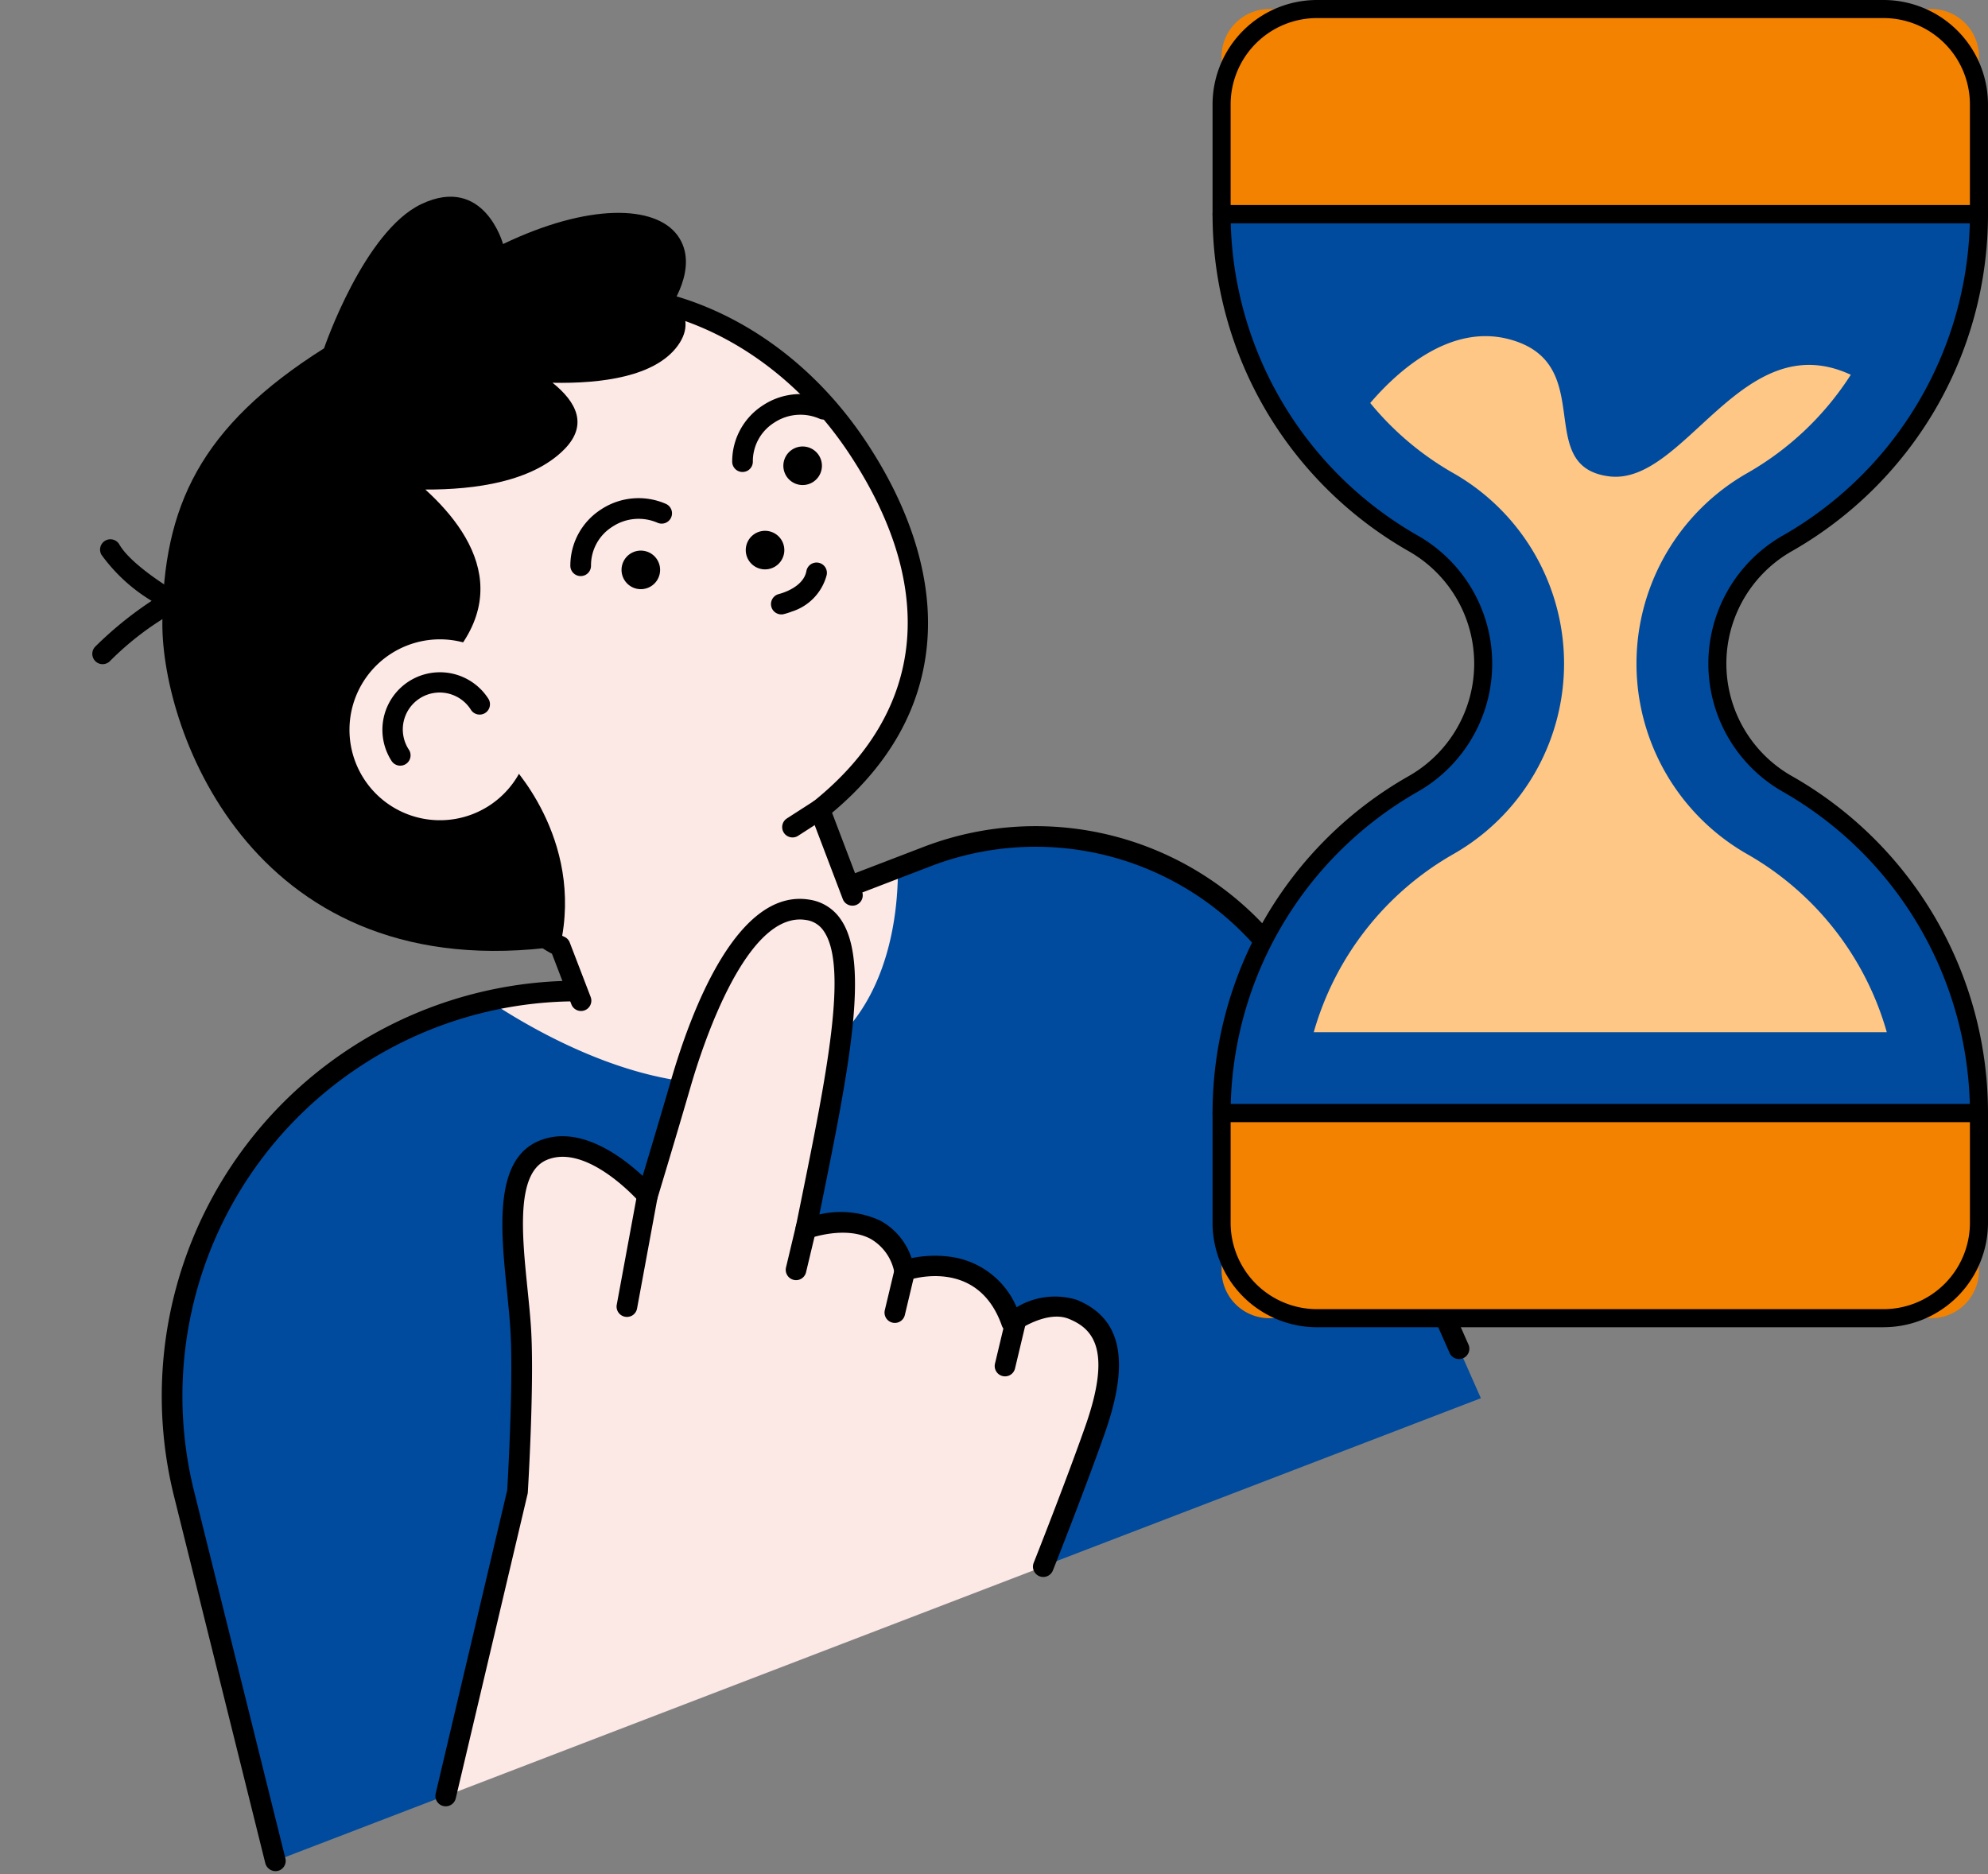 <svg xmlns="http://www.w3.org/2000/svg" width="152.204" height="143.514" viewBox="0 0 152.204 143.514">
  <rect x="0" y="0" width="152.204" height="143.514" fill="#808080" stroke="none"/>
  <g id="グループ_3532" data-name="グループ 3532" transform="translate(-12.481 -6489.204)">
    <g id="グループ_3485" data-name="グループ 3485" transform="translate(-1284.804 137.011) rotate(-10)">
      <g id="グループ_3484" data-name="グループ 3484">
        <path id="パス_16893" data-name="パス 16893" d="M1.439,162.38H100.3l-1.574-31.866a23.19,23.19,0,0,0-23.161-22.045H46.854A31.016,31.016,0,0,0,4.985,133.637Z" transform="translate(138.152 6465.828) rotate(-11)" fill="#004b9e"/>
        <path id="パス_16894" data-name="パス 16894" d="M65.086,108.925c3.153,4.451,11.639,14.805,22.306,14.806.206,0,.414,0,.619-.012,7.27-.276,13.309-5.344,16.57-13.905l.489-1.285c-.541-.037-1.088-.058-1.639-.058H74.719A30.949,30.949,0,0,0,63.3,106.4Z" transform="translate(110.799 6471.144) rotate(-11)" fill="#004b9e"/>
        <path id="パス_16895" data-name="パス 16895" d="M91.857,120.228c6.882-.262,11.092-5.979,13.186-11.478H78.708a31.306,31.306,0,0,0-6.553-1.726c3.932,5.551,11.44,13.517,19.7,13.2" transform="translate(106.831 6471.63) rotate(-11)" fill="#fce8e5"/>
        <path id="パス_16896" data-name="パス 16896" d="M.791,162.522a.809.809,0,0,1-.785-.888l3.546-28.742a31.805,31.805,0,0,1,42.8-25.862H74.918a23.959,23.959,0,0,1,23.95,22.8l1.371,27.754a.791.791,0,0,1-1.579.079L97.289,129.9a22.379,22.379,0,0,0-22.371-21.293H46.206a.787.787,0,0,1-.282-.052,30.225,30.225,0,0,0-40.8,24.526L1.575,161.828a.79.79,0,0,1-.784.694" transform="translate(138.912 6466.34) rotate(-11)"/>
        <path id="パス_16897" data-name="パス 16897" d="M99.874,38.11l-7.8-23.719s3.526-2.2,2.722-5.115c-.769-2.788-5.476-4.742-12.705-4.159,0,0,.562-5.492-4.73-5.1C72.492.384,66.435,7.66,66.435,7.66c-11.016,2.2-15.841,6.882-19.088,15.182-3.079,7.871-3.38,28.717,19.556,34.035,0,0,39.437-20.534,32.971-18.767" transform="translate(127.655 6516.692) rotate(-11)"/>
        <path id="パス_16898" data-name="パス 16898" d="M113.556,37.7c-2.69-12.259-12.832-21.062-24.278-19.256S70.144,31.8,72.106,44.236c.834,5.288,3.068,17.441,6.481,20.841v9.358H100.86l.039-12c11.591-3.714,15.165-13.3,12.656-24.733" transform="translate(114.621 6510.871) rotate(-11)" fill="#fce8e5"/>
        <path id="パス_16899" data-name="パス 16899" d="M77.939,69.691a.791.791,0,0,1-.791-.791V64.748c-3.323-3.709-5.474-14.71-6.471-21.033-2.027-12.851,5.971-24.828,17.829-26.7,11.469-1.809,22.291,6.733,25.173,19.868,1.319,6.009.939,11.462-1.1,15.769-2.154,4.553-6.035,7.816-11.541,9.705l-.021,6.489a.791.791,0,0,1-1.581,0l.023-7.057a.791.791,0,0,1,.55-.75c10.453-3.35,14.759-11.807,12.125-23.811-2.7-12.306-12.752-20.321-23.382-18.645-11,1.734-18.405,12.9-16.514,24.891.8,5.055,3,17.162,6.258,20.4a.791.791,0,0,1,.232.56V68.9a.791.791,0,0,1-.79.791" transform="translate(115.379 6511.381) rotate(-11)"/>
        <path id="パス_16900" data-name="パス 16900" d="M119.667,99.343a.791.791,0,0,1-.16-1.565l2.4-.5a.791.791,0,0,1,.322,1.548l-2.4.5a.772.772,0,0,1-.162.017" transform="translate(87.01 6479.961) rotate(-11)"/>
        <path id="パス_16901" data-name="パス 16901" d="M89.6,11.566,73.13,14.117l-3.606,5.346-7.576.264-6.4,10,11.5,10.317c10.612-2.516,9.673-9.223,7.115-14.3,3.564,1.385,7.864,2.375,11.036.938,2.375-1.075,2.182-3.033.985-5.082,3.491,1.42,7.483,2.372,9.945.8C101.271,19.1,89.6,11.566,89.6,11.566" transform="translate(122.378 6512.411) rotate(-11)"/>
        <path id="パス_16902" data-name="パス 16902" d="M79.531,76.916s3.36,7.534-1.373,14.607L71.89,87.317l-1.042-9.435Z" transform="translate(109.996 6484.83) rotate(-11)"/>
        <path id="パス_16903" data-name="パス 16903" d="M80.424,62.257a6.926,6.926,0,1,1-8.192-5.37,6.926,6.926,0,0,1,8.192,5.37" transform="translate(113.558 6493.396) rotate(-11)" fill="#fce8e5"/>
        <path id="パス_16904" data-name="パス 16904" d="M72.172,67.263a.791.791,0,0,1-.773-.63,4.4,4.4,0,0,1,8.625-1.794.79.79,0,1,1-1.548.322,2.824,2.824,0,1,0-5.529,1.151.791.791,0,0,1-.613.935.811.811,0,0,1-.162.016" transform="translate(111.133 6491.761) rotate(-11)"/>
        <path id="パス_16905" data-name="パス 16905" d="M139.915,51.6a1.476,1.476,0,1,1-1.745-1.144,1.476,1.476,0,0,1,1.745,1.144" transform="translate(83.025 6502.228) rotate(-11)"/>
        <path id="パス_16906" data-name="パス 16906" d="M113.669,57.063a1.476,1.476,0,1,1-1.745-1.144,1.476,1.476,0,0,1,1.745,1.144" transform="translate(94.161 6497.558) rotate(-11)"/>
        <path id="パス_16907" data-name="パス 16907" d="M130.814,60.69a1.476,1.476,0,1,1-1.745-1.144,1.476,1.476,0,0,1,1.745,1.144" transform="translate(86.268 6497.428) rotate(-11)"/>
        <path id="パス_16908" data-name="パス 16908" d="M105.169,52.887a.791.791,0,0,1-.739-1.071,5.113,5.113,0,0,1,3.742-3.185,5.209,5.209,0,0,1,4.806,1.4.791.791,0,0,1-1.121,1.115,3.632,3.632,0,0,0-3.355-.968,3.491,3.491,0,0,0-2.593,2.2.791.791,0,0,1-.739.511" transform="translate(97.611 6500.271) rotate(-11)"/>
        <path id="パス_16909" data-name="パス 16909" d="M131.416,47.427a.791.791,0,0,1-.739-1.071,5.112,5.112,0,0,1,3.742-3.185,5.211,5.211,0,0,1,4.806,1.4.791.791,0,0,1-1.121,1.115,3.636,3.636,0,0,0-3.356-.968,3.492,3.492,0,0,0-2.593,2.2.792.792,0,0,1-.74.511" transform="translate(86.475 6504.941) rotate(-11)"/>
        <path id="パス_16910" data-name="パス 16910" d="M129.878,69.195a5,5,0,0,1-.687-.043.791.791,0,0,1,.232-1.564c.025,0,1.893.254,2.6-.874a.791.791,0,1,1,1.34.839,3.99,3.99,0,0,1-3.485,1.642" transform="translate(85.405 6494.462) rotate(-11)"/>
        <path id="パス_16911" data-name="パス 16911" d="M38.6,36.833a.79.79,0,0,1-.323-1.512A28.143,28.143,0,0,1,43.555,33.6a13.023,13.023,0,0,1-2.322-4.676.79.79,0,1,1,1.562-.24c.246,1.6,2.123,4.171,2.826,5.027A.791.791,0,0,1,45.043,35a22.452,22.452,0,0,0-6.12,1.763.783.783,0,0,1-.321.069" transform="translate(128.807 6503.615) rotate(-11)"/>
        <path id="パス_16912" data-name="パス 16912" d="M26.833,164.123l13.48-19.786s3.449-7.57,4.7-11.554c1.48-4.722,2.584-12.02,6.467-12.15,4-.134,6.249,6.1,6.249,6.1s3-3.867,5.446-7.085S72.5,108.063,77.021,110.7c4.272,2.5-1.647,11.372-8.876,22.746,0,0,6.6.055,5.9,5.7,0,0,6.419.241,6.234,6.635,0,0,3.072-.8,4.734.762,1.942,1.831,2.386,4.383-1.707,9.2-3,3.528-7.467,8.381-7.467,8.381Z" transform="translate(126.598 6466.332) rotate(-11)" fill="#fce8e5"/>
        <path id="パス_16913" data-name="パス 16913" d="M26.184,164.264a.791.791,0,0,1-.652-1.236L38.973,143.3c.329-.725,3.474-7.7,4.635-11.4.27-.861.525-1.8.8-2.8,1.243-4.583,2.653-9.778,6.4-9.9,3.34-.11,5.515,3.392,6.469,5.35,1.064-1.374,2.98-3.857,4.623-6.022,3.5-4.618,10.094-11.947,14.878-9.151a3.509,3.509,0,0,1,1.7,2.277c.944,3.9-3.608,11.047-9.37,20.1l-.256.4a7.2,7.2,0,0,1,4.171,2.1,5.065,5.065,0,0,1,1.218,3.55,8.9,8.9,0,0,1,2.721.921,6.434,6.434,0,0,1,3.441,5.474,5.676,5.676,0,0,1,4.506,1.124c2.687,2.533,2.163,5.8-1.648,10.287-2.974,3.5-7.443,8.356-7.488,8.4a.79.79,0,0,1-1.163-1.071c.045-.048,4.493-4.883,7.447-8.358,4.065-4.784,3.174-6.786,1.767-8.113-1.318-1.243-3.967-.579-3.993-.573a.792.792,0,0,1-.989-.788c.16-5.547-5.243-5.813-5.474-5.822a.79.79,0,0,1-.755-.888,3.759,3.759,0,0,0-.776-3.1c-1.439-1.651-4.316-1.7-4.344-1.705a.791.791,0,0,1-.659-1.215l.942-1.479c5.34-8.387,9.951-15.631,9.166-18.876a1.933,1.933,0,0,0-.963-1.284c-3.979-2.325-10.819,6.1-12.82,8.742-2.416,3.185-5.421,7.053-5.452,7.092a.791.791,0,0,1-1.368-.218c-.02-.056-2.1-5.691-5.479-5.578-2.579.086-3.826,4.682-4.926,8.736-.275,1.013-.534,1.97-.813,2.86-1.25,3.985-4.592,11.335-4.733,11.646a.883.883,0,0,1-.067.117L26.838,163.918a.791.791,0,0,1-.655.346" transform="translate(127.358 6466.847) rotate(-11)"/>
        <path id="パス_16914" data-name="パス 16914" d="M74.186,147.808a.791.791,0,0,1-.674-1.2l4.514-7.376a.79.79,0,1,1,1.349.825l-4.514,7.376a.79.79,0,0,1-.675.378" transform="translate(103.546 6457.664) rotate(-11)"/>
        <path id="パス_16915" data-name="パス 16915" d="M98.027,155.325a.791.791,0,0,1-.652-1.238l1.831-2.673a.79.79,0,1,1,1.3.894l-1.831,2.673a.79.79,0,0,1-.653.344" transform="translate(91.954 6454.31) rotate(-11)"/>
        <path id="パス_16916" data-name="パス 16916" d="M108.739,165.821a.791.791,0,0,1-.652-1.238l1.831-2.673a.79.79,0,1,1,1.3.894l-1.831,2.673a.79.79,0,0,1-.653.344" transform="translate(86.316 6450.589) rotate(-11)"/>
        <path id="パス_16917" data-name="パス 16917" d="M120.4,178.274a.791.791,0,0,1-.651-1.238l1.831-2.673a.791.791,0,1,1,1.3.894l-1.831,2.673a.789.789,0,0,1-.653.344" transform="translate(80.089 6446.085) rotate(-11)"/>
      </g>
    </g>
    <g id="グループ_3483" data-name="グループ 3483" transform="translate(-138.456 -0.466)">
      <path id="パス_16918" data-name="パス 16918" d="M37.959,34.421a10.668,10.668,0,0,0,5.416,9.244A28.978,28.978,0,0,1,57.985,68.842H0A28.978,28.978,0,0,1,14.61,43.665a10.6,10.6,0,0,0,0-18.489A28.978,28.978,0,0,1,0,0H57.985a28.979,28.979,0,0,1-14.61,25.177,10.668,10.668,0,0,0-5.416,9.244" transform="translate(244.464 6506.065)" fill="#004b9e"/>
      <path id="パス_16919" data-name="パス 16919" d="M58.677,70.226H.692A.692.692,0,0,1,0,69.533,29.67,29.67,0,0,1,14.958,43.757a9.9,9.9,0,0,0,0-17.287A29.854,29.854,0,0,1,4.128,15.8,29.647,29.647,0,0,1,0,.692.692.692,0,0,1,.692,0H58.677a.692.692,0,0,1,.692.692A29.652,29.652,0,0,1,55.241,15.8a29.854,29.854,0,0,1-10.83,10.668,9.9,9.9,0,0,0,0,17.287A29.67,29.67,0,0,1,59.369,69.533a.692.692,0,0,1-.692.692M1.392,68.842H57.977A28.393,28.393,0,0,0,43.724,44.957a11.288,11.288,0,0,1,0-19.689A28.4,28.4,0,0,0,57.977,1.384H1.392A28.4,28.4,0,0,0,15.645,25.268a11.288,11.288,0,0,1,0,19.689A28.393,28.393,0,0,0,1.392,68.842" transform="translate(243.772 6505.374)"/>
      <path id="パス_16920" data-name="パス 16920" d="M54.335,0H3.65A3.65,3.65,0,0,0,0,3.65V15.7H57.985V3.65A3.65,3.65,0,0,0,54.335,0" transform="translate(244.464 6490.362)" fill="#f38201"/>
      <path id="パス_16921" data-name="パス 16921" d="M57.985,0H0V12.053A3.651,3.651,0,0,0,3.65,15.7H54.335a3.651,3.651,0,0,0,3.65-3.65Z" transform="translate(244.464 6574.907)" fill="#f38201"/>
      <path id="パス_16922" data-name="パス 16922" d="M58.677,17.087H.692A.692.692,0,0,1,0,16.4v-8.4A8,8,0,0,1,7.992,0H51.376a8,8,0,0,1,7.992,7.993v8.4a.692.692,0,0,1-.692.692M1.384,15.7h56.6V7.993a6.616,6.616,0,0,0-6.609-6.609H7.992A6.616,6.616,0,0,0,1.384,7.993Z" transform="translate(243.772 6489.67)"/>
      <path id="パス_16923" data-name="パス 16923" d="M51.376,17.086H7.992A8,8,0,0,1,0,9.094V.692A.692.692,0,0,1,.692,0H58.677a.692.692,0,0,1,.692.692v8.4a8,8,0,0,1-7.992,7.992M1.384,1.384v7.71A6.616,6.616,0,0,0,7.992,15.7H51.376a6.616,6.616,0,0,0,6.609-6.609V1.384Z" transform="translate(243.772 6574.215)"/>
      <path id="パス_16924" data-name="パス 16924" d="M33.243,39.695a16.789,16.789,0,0,1,0-29.238,22.835,22.835,0,0,0,7.874-7.5c-8.361-3.89-12.711,8.552-18.537,7.775S21.8,2.093,15.006.249C10.5-.975,6.5,2.583,4.325,5.119a22.8,22.8,0,0,0,6.306,5.338,16.789,16.789,0,0,1,0,29.238A22.9,22.9,0,0,0,0,53.3H43.874A22.9,22.9,0,0,0,33.243,39.695" transform="translate(251.519 6515.41)" fill="#ffc785"/>
    </g>
  </g>
</svg>

